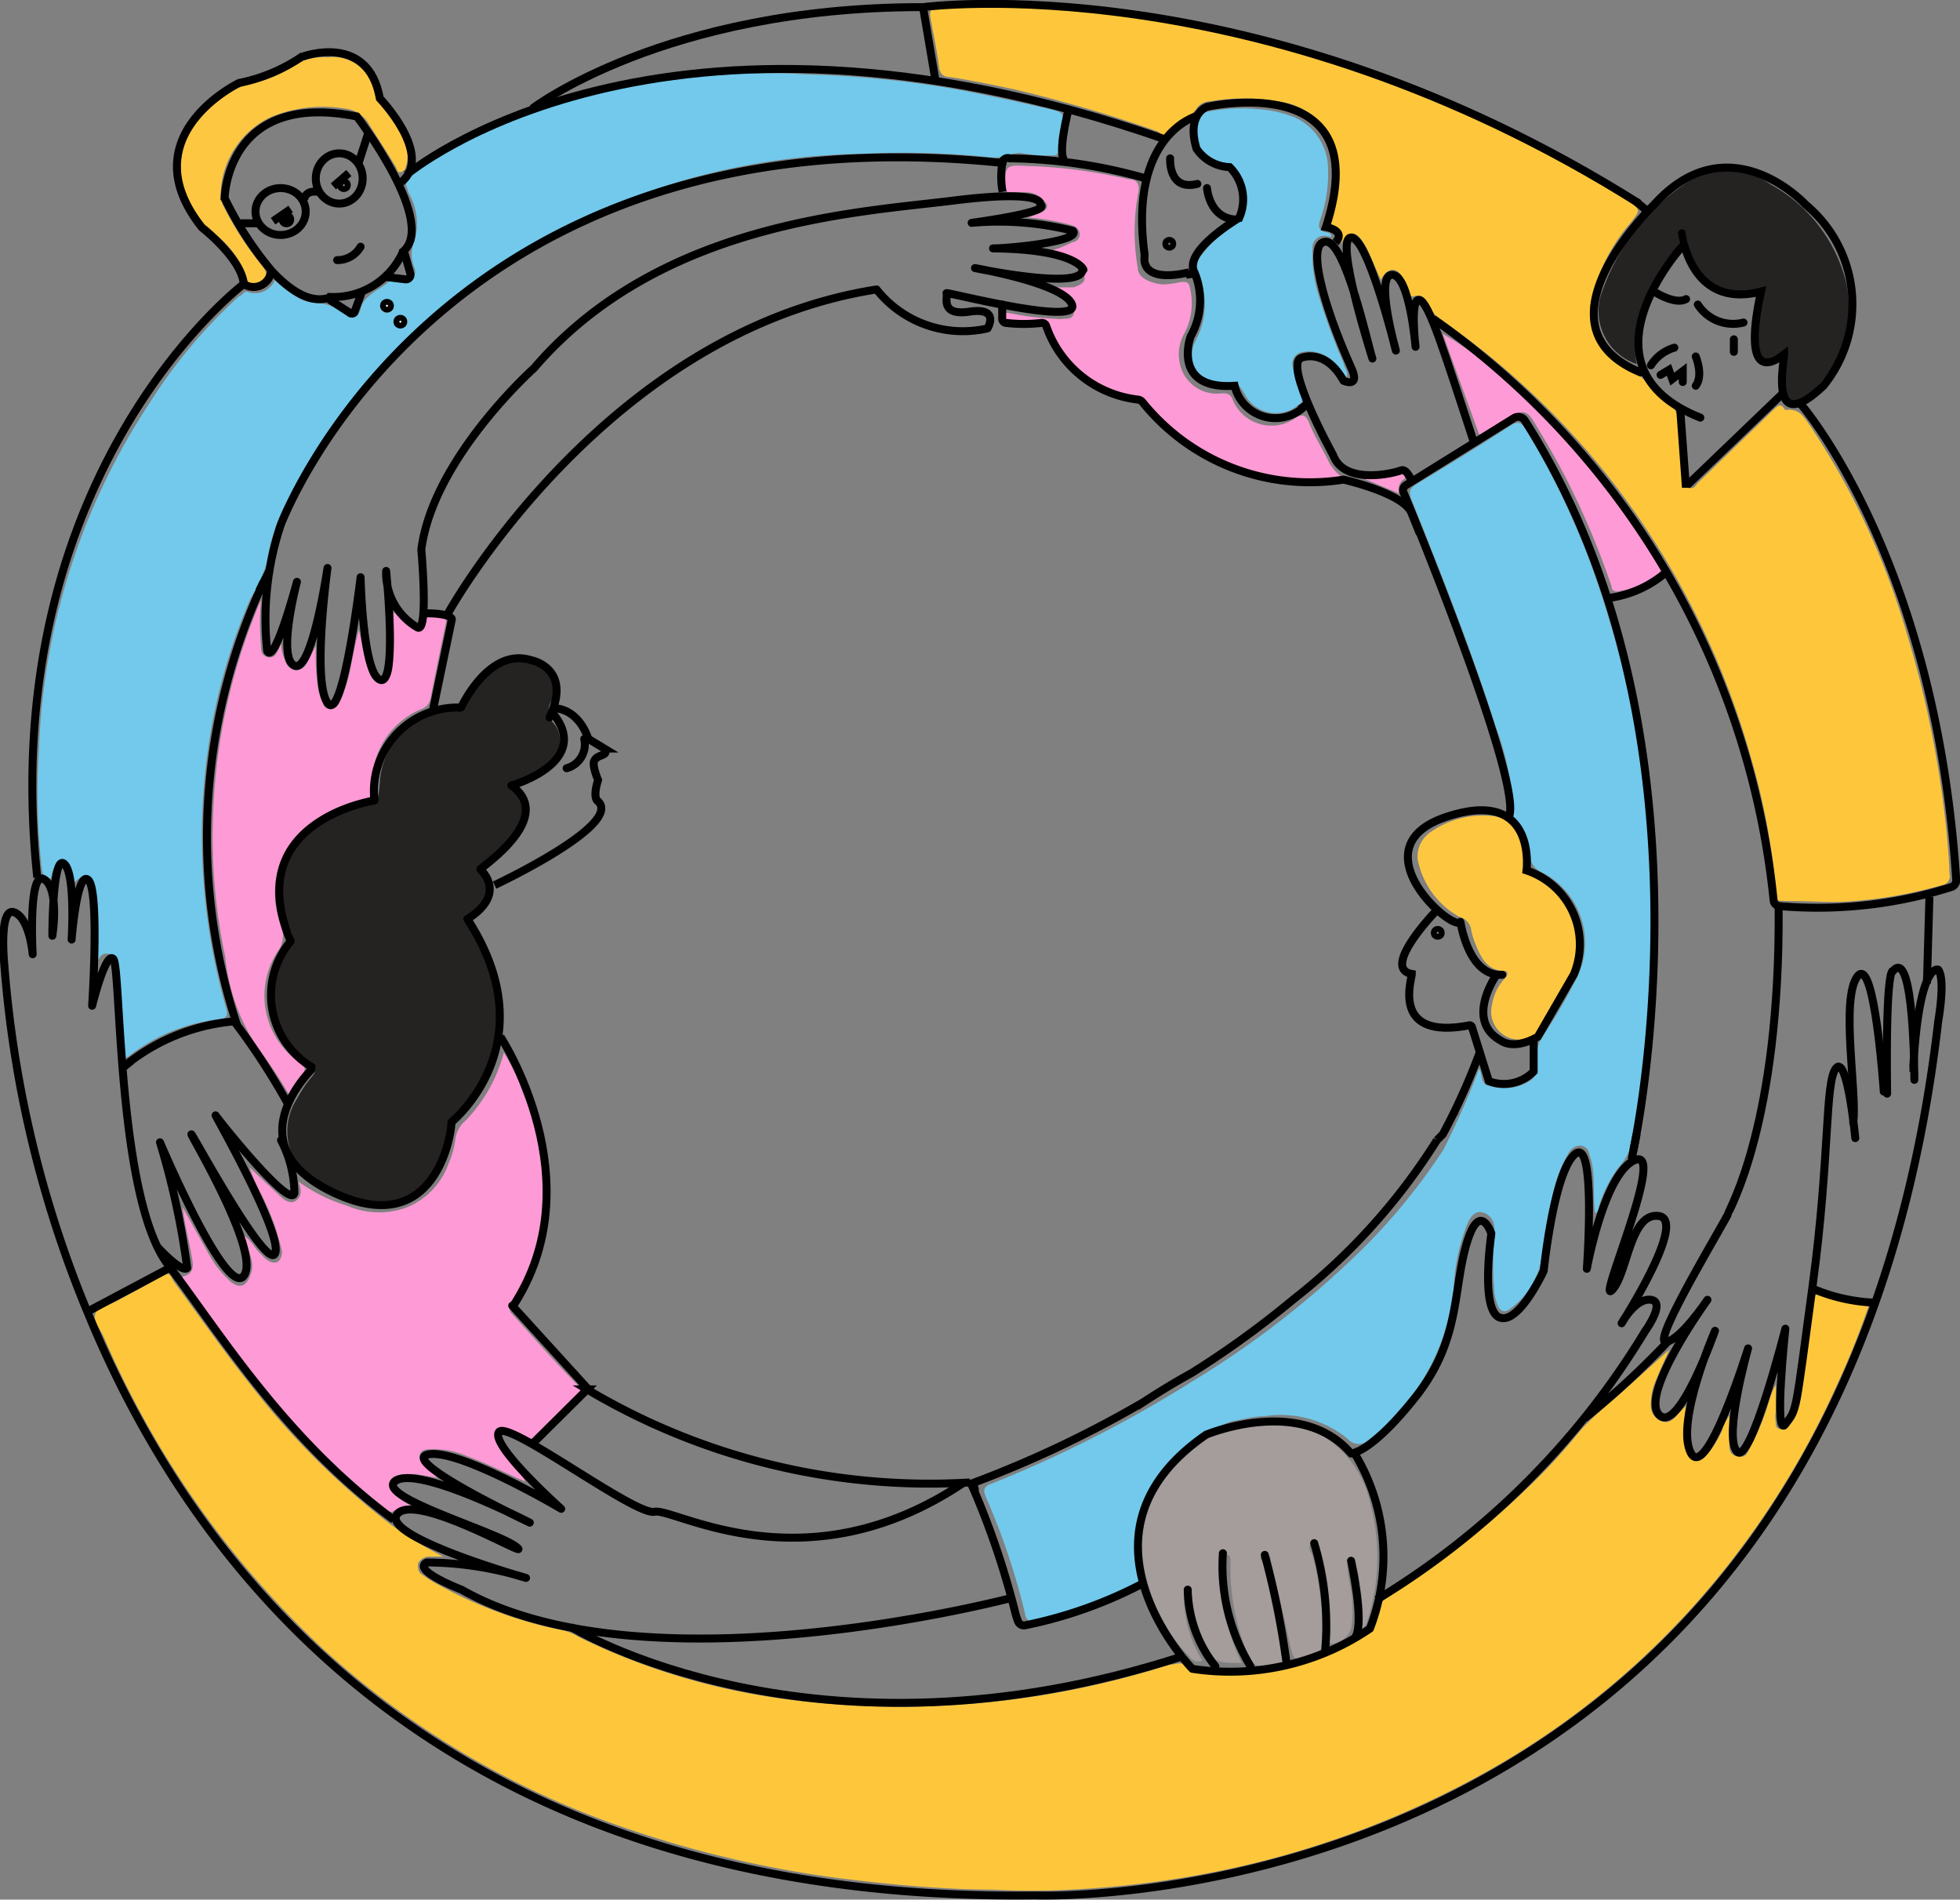 <?xml version="1.0" encoding="UTF-8"?> <svg xmlns="http://www.w3.org/2000/svg" id="Слой_1" data-name="Слой 1" viewBox="0 0 46.8 45.35"><rect x="0" y="0" width="46.8" height="45.35" fill="#808080" stroke="none"/> <defs> <style>.cls-1{fill:#fec73b;}.cls-2{fill:#72c9eb;}.cls-3{fill:#252222;}.cls-4{fill:#fe9ad5;}.cls-5{fill:#a59c9c;}.cls-6{fill:#fec742;}.cls-7{fill:#fe9bd5;}.cls-8{fill:#7eb8d0;}.cls-9{fill:#fcfdfe;}.cls-10,.cls-11,.cls-12,.cls-13{fill:none;stroke:#000;stroke-width:0.19px;}.cls-10,.cls-13{stroke-miterlimit:10;}.cls-11,.cls-12{stroke-linejoin:round;}.cls-12,.cls-13{stroke-linecap:round;}</style> </defs> <path class="cls-1" d="M41.15,34.44c-.13.28-.23.51-.33.75a1.36,1.36,0,0,0-.11.56.39.39,0,0,0,.23.39c.17.07.28,0,.39-.13s.12-.13.22-.23a2.71,2.71,0,0,0,0,.93.71.71,0,0,0,.06.22A.25.25,0,0,0,42,37a2.18,2.18,0,0,0,.42-.66c0-.09.08-.18.16-.33,0,.25,0,.44,0,.63s0,.31.21.35.23-.11.29-.22a5.61,5.61,0,0,0,.47-1.17,1.83,1.83,0,0,1,.14-.32v.64a.72.72,0,0,0,0,.25c0,.07,0,.16.13.17s.13,0,.19-.1a1.52,1.52,0,0,0,.3-.81c.1-.71.19-1.42.28-2.13,0-.16.07-.22.23-.15a3.67,3.67,0,0,0,1.09.24,18.77,18.77,0,0,1-.74,1.85,20.48,20.48,0,0,1-3.11,4.94,19.36,19.36,0,0,1-4.9,4.12A22.16,22.16,0,0,1,29.8,47a23.94,23.94,0,0,1-2.92.33,17.21,17.21,0,0,1-1.9,0c-1,0-2.09-.09-3.13-.21a26,26,0,0,1-5.77-1.31A20.46,20.46,0,0,1,9,41.58a22.28,22.28,0,0,1-5.24-7.46c-.08-.18-.26-.38-.19-.54s.32-.2.49-.29c.34-.19.7-.36,1-.56s.28-.06.39.1c.62.84,1.21,1.69,1.87,2.51a18.08,18.08,0,0,0,3.28,3.26,9.2,9.2,0,0,0,1.27.78h-.32a.3.3,0,0,0-.28.17c0,.13,0,.21.13.28a2.85,2.85,0,0,0,.37.23,10.33,10.33,0,0,0,3,1.09,1.26,1.26,0,0,1,.34.15,15.83,15.83,0,0,0,4.56,1.43,20.5,20.5,0,0,0,2.71.23,21.12,21.12,0,0,0,6.84-1c.16,0,.3-.1.43.07s.2.08.31.09a6.15,6.15,0,0,0,3.82-.78.78.78,0,0,0,.39-.61.61.61,0,0,1,.29-.41,20.52,20.52,0,0,0,3.73-3c.31-.32.6-.66.88-1a10.22,10.22,0,0,1,.84-.77Z" transform="translate(-1.29 -2.22)"></path> <path class="cls-2" d="M3.07,23.28C3,23.15,3,23.05,3,23s-.11-.23-.23-.23-.17.14-.22.24,0,.2-.11.18-.13-.11-.15-.22a15.86,15.86,0,0,1-.07-2.84,16,16,0,0,1,2.63-8.27A12.32,12.32,0,0,1,7,9.29c.06,0,.12-.14.21-.1a.51.51,0,0,0,.64-.28,3.35,3.35,0,0,0,.58.43.86.86,0,0,0,.33.11,1.1,1.1,0,0,1,.74.26c.22.14.35.11.41-.15s.42-.42.65-.6.24,0,.36,0,.34-.09.27-.34a.78.78,0,0,1,0-.65,1.48,1.48,0,0,0-.14-1.14c-.11-.32-.12-.32.17-.53a12.56,12.56,0,0,1,4.09-1.79,16.38,16.38,0,0,1,2.87-.48A17,17,0,0,1,20.65,4,24.73,24.73,0,0,1,24,4.33c.83.15,1.64.33,2.46.52.19.05.25.12.19.31a1.92,1.92,0,0,0-.09.63c0,.12-.05.14-.16.14a3.08,3.08,0,0,1-.74-.06c-.24,0-.44.13-.67.11a19.78,19.78,0,0,0-3.08-.09,16.28,16.28,0,0,0-9.71,3.37,14.43,14.43,0,0,0-4,4.83,4.45,4.45,0,0,0-.54,1.56,3.34,3.34,0,0,1-.38.84,13.9,13.9,0,0,0-1,3.46,14.58,14.58,0,0,0-.17,2.28,15,15,0,0,0,.58,4.06c.06.19,0,.24-.16.26a4.29,4.29,0,0,0-2.16.88c-.11.08-.13,0-.13-.08,0-.64-.09-1.28-.14-1.91v-.05c0-.15,0-.36-.22-.4s-.22.16-.34.3a4.77,4.77,0,0,0,0-1,5.49,5.49,0,0,0-.09-.9C3.46,23.1,3.31,23.06,3.07,23.28Z" transform="translate(-1.29 -2.22)"></path> <path class="cls-1" d="M34.26,8.9,34,8.31A2,2,0,0,0,33.84,8c-.19-.29-.36-.28-.55.06.06-.24,0-.39-.18-.46s0-.14,0-.2a4.09,4.09,0,0,0,.14-1.21,1.62,1.62,0,0,0-1.44-1.55,4.7,4.7,0,0,0-1.63,0,.41.41,0,0,0-.29.13c-.17.27-.49.36-.68.59s-.17.06-.27,0a33.67,33.67,0,0,0-3.4-1c-.51-.11-1-.21-1.56-.3-.15,0-.25-.06-.27-.26-.05-.4-.14-.8-.21-1.2,0-.11,0-.17.13-.18a20,20,0,0,1,2.68,0c.66,0,1.31.11,2,.2a24.94,24.94,0,0,1,3.52.71A31.14,31.14,0,0,1,40.13,7c.34.22.34.22.1.53a4.33,4.33,0,0,0-.93,1.79A1.42,1.42,0,0,0,40,10.91a2.57,2.57,0,0,1,.87.73.23.23,0,0,0,.11.11c.43.2.41.58.43.95s0,.62.06.93c0,.09,0,.19.11.23s.18,0,.24-.1L43.64,12c.09-.08.16-.18.27,0A.19.19,0,0,0,44,12c.25,0,.34.15.46.31a17.87,17.87,0,0,1,2.35,5,24.94,24.94,0,0,1,.88,4.08c.07.56.13,1.13.15,1.7a.21.21,0,0,1-.18.26,10.54,10.54,0,0,1-2.09.38c-.5.05-1,0-1.5,0s-.34,0-.38-.35a16.62,16.62,0,0,0-.57-3,19.23,19.23,0,0,0-3.33-6.66,18.45,18.45,0,0,0-4.08-3.86.77.77,0,0,1-.26-.28c-.09-.16-.16-.38-.43-.28-.08,0-.06-.07-.08-.11s-.09-.23-.15-.33C34.65,8.58,34.41,8.6,34.26,8.9Z" transform="translate(-1.29 -2.22)"></path> <path class="cls-2" d="M36.61,27.73l0,0c.09.13,0,.35.23.41a1.25,1.25,0,0,0,.74,0c.35-.14.41-.21.4-.58a.94.94,0,0,1,.17-.64,11.85,11.85,0,0,0,.73-1.24,1.89,1.89,0,0,0-.76-2.63.52.52,0,0,1-.32-.49,1.26,1.26,0,0,0-.31-.76.19.19,0,0,1-.07-.14A6.37,6.37,0,0,0,37,19.56c-.58-1.83-1.29-3.62-2-5.4-.07-.18-.07-.27.11-.38.76-.46,1.51-.92,2.25-1.4.18-.12.26-.07.36.09a18.71,18.71,0,0,1,1.75,3.77,23.7,23.7,0,0,1,1,4.22,29.77,29.77,0,0,1,.21,5.25,21.9,21.9,0,0,1-.44,3.78,1.09,1.09,0,0,1-.27.56,2.92,2.92,0,0,0-.51,1s0,.11-.08.13c-.06-.4,0-.8-.08-1.19a1.17,1.17,0,0,0-.06-.2c0-.1-.08-.21-.21-.22a.31.31,0,0,0-.27.15,3,3,0,0,0-.36.87c-.15.58-.21,1.18-.32,1.77a1.87,1.87,0,0,1-.74,1.11c-.13.1-.24.05-.29-.1a1,1,0,0,1-.08-.34,7.5,7.5,0,0,1,0-1.25.53.53,0,0,0,0-.25c0-.17-.12-.34-.3-.37s-.27.12-.34.27A4.7,4.7,0,0,0,36,33a5.25,5.25,0,0,1-2,3.57.35.35,0,0,1-.53,0,2.53,2.53,0,0,0-2-.54c-.26,0-.51.08-.77.12a3.38,3.38,0,0,0-2.2,2.55,4.07,4.07,0,0,0,.05,1.05c0,.15,0,.25-.14.33a11.37,11.37,0,0,1-2.4.83.17.17,0,0,1-.24-.15,16.45,16.45,0,0,0-.94-2.8c-.05-.13-.08-.24.11-.31a29.66,29.66,0,0,0,4.8-2.44,22.2,22.2,0,0,0,3.79-2.89,14.57,14.57,0,0,0,2.23-2.66A20.83,20.83,0,0,0,36.61,27.73Z" transform="translate(-1.29 -2.22)"></path> <path class="cls-3" d="M10.21,31a2.86,2.86,0,0,1-1.64-.77,1.41,1.41,0,0,1-.18-1.79,2.75,2.75,0,0,1,.36-.53c.12-.15.09-.24-.05-.34A2.32,2.32,0,0,1,8,26.81a1.78,1.78,0,0,1,.19-1.95.37.37,0,0,0,.05-.4,1.9,1.9,0,0,1,.49-2.38,2.87,2.87,0,0,1,1.14-.58c.44-.14.45-.13.49-.6a1.82,1.82,0,0,1,1.81-1.72.34.34,0,0,0,.28-.19,2.21,2.21,0,0,1,.82-.92.86.86,0,0,1,1,.09.66.66,0,0,1,.17.82.44.44,0,0,0,.07.51.63.63,0,0,1-.09.91,2.56,2.56,0,0,1-.81.48c-.2.09-.21.13,0,.27a.57.57,0,0,1,.13.79,2.71,2.71,0,0,1-.86.89c-.09.07-.14.12-.07.25.25.43.23.6-.18.91-.22.15-.2.27-.07.46a4.07,4.07,0,0,1,.65,2.06,3.25,3.25,0,0,1-.94,2.31,1,1,0,0,0-.28.53,2.46,2.46,0,0,1-.43,1.06A1.36,1.36,0,0,1,10.21,31Z" transform="translate(-1.29 -2.22)"></path> <path class="cls-4" d="M13.83,37.59c-.46-.2-.9-.43-1.37-.6a2,2,0,0,0-.93-.17c-.23,0-.29.18-.14.36s.21.18.35.32l-.52-.09h-.05c-.25,0-.55,0-.58.21s.17.31.31.43l.18.11a.65.65,0,0,0-.37.12c-.1.08-.16,0-.22-.05a17.13,17.13,0,0,1-2.14-2c-1-1.07-1.78-2.25-2.63-3.41a.62.62,0,0,1-.08-.12c.24-.06.28-.19.24-.42-.07-.41-.18-.82-.23-1.24l.62,1.11a2.45,2.45,0,0,0,.53.67c.22.17.37.11.47-.16s0-.46-.08-.7a1.38,1.38,0,0,0-.08-.25c.18.12.25.29.37.41s.09.1.15.15.2.14.31.06A.32.32,0,0,0,8,32a5.63,5.63,0,0,0-.53-1.38,4.2,4.2,0,0,1-.22-.53l.72.68c.11.1.25.21.39.11s.13-.25.06-.45A3.81,3.81,0,0,0,9.57,31a1.91,1.91,0,0,0,1.39.06A1.76,1.76,0,0,0,12,30a2.12,2.12,0,0,0,.16-.56.69.69,0,0,1,.25-.47,3.69,3.69,0,0,0,.91-1.62,4.23,4.23,0,0,1,.44.91,6.52,6.52,0,0,1,.48,3,4.36,4.36,0,0,1-.72,2.06.18.18,0,0,0,0,.27c.51.56,1,1.13,1.54,1.67.12.14.1.2,0,.31-.3.29-.59.59-.88.89-.11.11-.19.15-.34.06a3.12,3.12,0,0,0-.42-.18c-.09,0-.19,0-.26,0a.29.29,0,0,0,0,.31,3.57,3.57,0,0,0,.46.64A1,1,0,0,1,13.83,37.59Z" transform="translate(-1.29 -2.22)"></path> <path class="cls-5" d="M30.94,41.92c-.61,0-.65,0-.9-.49a3.85,3.85,0,0,1-.3-1.2c0-.07,0-.15-.09-.15s-.09.09-.09.16A2.87,2.87,0,0,0,30,41.86a.23.23,0,0,1-.29-.07,4.07,4.07,0,0,1-1.16-3,3,3,0,0,1,1.19-2,2.75,2.75,0,0,1,1.67-.56,2.44,2.44,0,0,1,1.5.29,2.51,2.51,0,0,1,1.1,1.6A4.92,4.92,0,0,1,33.91,41l-.08.1a5.45,5.45,0,0,0-.09-1.17c0-.14-.06-.27-.08-.41s-.06-.11-.13-.09-.08.07-.07.13c0,.22.06.45.1.68a3.3,3.3,0,0,1,0,.83.54.54,0,0,1-.45.39c-.12,0-.07-.12-.06-.19a7.86,7.86,0,0,0-.28-2c0-.1-.05-.22-.15-.2s-.07.16,0,.25a7.48,7.48,0,0,1,.25,2.11.26.26,0,0,1-.22.29c-.49.17-.47.17-.58-.34s-.29-1.26-.44-1.89c0-.08,0-.18-.16-.15s-.06.14,0,.21c.17.71.35,1.42.48,2.14,0,.15,0,.23-.16.25-.59.09-.58.1-.8-.46a5.68,5.68,0,0,1-.32-1.63c0-.11,0-.23,0-.34s0-.18-.1-.17-.08.12-.09.19A6,6,0,0,0,30.6,41,4.48,4.48,0,0,0,30.94,41.92Z" transform="translate(-1.29 -2.22)"></path> <path class="cls-4" d="M7.52,16.54a6.37,6.37,0,0,0,0,1.07c0,.12,0,.27.17.3s.21-.11.27-.22L8,17.58A1.2,1.2,0,0,0,8.1,18a.31.31,0,0,0,.25.22c.14,0,.21-.07.27-.17s.12-.24.21-.41a5.93,5.93,0,0,0,.05,1A1.27,1.27,0,0,0,9,19c0,.07.07.15.18.15A.23.23,0,0,0,9.39,19a3.35,3.35,0,0,0,.28-.88c.06-.29.11-.58.19-.86.06.27.1.54.18.8s.1.42.35.42.27-.26.28-.44c0-.39,0-.78,0-1.21.17.08.22.24.35.31s.33.14.44-.12.26,0,.39-.05.09.12.07.2c-.12.58-.24,1.15-.35,1.73a.33.33,0,0,1-.2.24A1.9,1.9,0,0,0,10.18,21c0,.18,0,.26-.23.31a2.93,2.93,0,0,0-1.77,1.11A2.1,2.1,0,0,0,8,24.31a.64.64,0,0,1-.07.61,1.93,1.93,0,0,0,.52,2.67c.12.1.16.17.05.31a3.94,3.94,0,0,0-.31.45,11.27,11.27,0,0,0-.74-1.11,4.67,4.67,0,0,1-.78-2.17,13.64,13.64,0,0,1-.29-3.43,14.07,14.07,0,0,1,1.1-5Z" transform="translate(-1.29 -2.22)"></path> <path class="cls-4" d="M25.84,7.41a3,3,0,0,0,.32-.12c.17-.09.18-.19,0-.33a.51.51,0,0,0-.37-.15l-.39,0a.11.11,0,0,1-.11-.12v0c0-.48,0-.54.46-.51a12.31,12.31,0,0,1,2.49.32c.21,0,.28.13.22.37a5,5,0,0,0,0,1.76c0,.21.28.35.59.38a2.32,2.32,0,0,0,.45-.06c.12,0,.17,0,.2.13a1.56,1.56,0,0,1-.12,1.08,1,1,0,0,0-.12.73.9.9,0,0,0,1,.72c.11,0,.19,0,.25.12a1,1,0,0,0,1.54.45c.18-.1.23,0,.29.11.13.35.34.66.5,1a1.22,1.22,0,0,0,.33.35,5.34,5.34,0,0,1-4-1,3.22,3.22,0,0,1-.7-.68.68.68,0,0,0-.5-.27,2.24,2.24,0,0,1-1.61-1.1,2.57,2.57,0,0,1-.27-.52.27.27,0,0,0-.31-.19,2.33,2.33,0,0,1-.59,0c-.07,0-.17,0-.16-.11s.12-.08.19-.07a6.51,6.51,0,0,0,1.07.13.75.75,0,0,0,.21,0c.1,0,.22,0,.24-.18a.28.28,0,0,0-.12-.31,4.64,4.64,0,0,0-.4-.26c.17,0,.34,0,.5,0,.32-.1.35-.24.11-.47a1.35,1.35,0,0,0-.6-.29l-.26-.07A2.42,2.42,0,0,0,26.9,8c.08,0,.19-.09.17-.21s-.11-.17-.21-.2A5.7,5.7,0,0,0,25.84,7.41Z" transform="translate(-1.29 -2.22)"></path> <path class="cls-2" d="M32.2,11.08c0,.19.09.39.16.58a.16.16,0,0,1-.07.23A.84.84,0,0,1,31,11.61c-.1-.18-.2-.29-.42-.26a.79.79,0,0,1-.3,0,.68.68,0,0,1-.44-1,1.82,1.82,0,0,0,.08-1.56A.44.44,0,0,1,30,8.29a2.59,2.59,0,0,1,.71-.65A.75.75,0,0,0,31,6.76a1.06,1.06,0,0,0-.24-.5.46.46,0,0,0-.26-.16.77.77,0,0,1-.64-1,.34.34,0,0,1,.25-.21,4.11,4.11,0,0,1,1.26-.06,2.71,2.71,0,0,1,.85.2A1.35,1.35,0,0,1,33,6.25a3.24,3.24,0,0,1-.18,1.2c-.06.17-.06.28.15.32a.11.11,0,0,1,.11.09c0,.06,0,0-.09,0a.28.28,0,0,0-.36.29,3.26,3.26,0,0,0,.17,1.2,14.62,14.62,0,0,0,.58,1.56c0,.09.12.18.06.31-.17-.14-.25-.36-.44-.47a.81.81,0,0,0-.59-.13.29.29,0,0,0-.25.2A.3.3,0,0,0,32.2,11.08Z" transform="translate(-1.29 -2.22)"></path> <path class="cls-3" d="M40.37,10.91a1.33,1.33,0,0,1-.81-1.77,5.17,5.17,0,0,1,1.93-2.51,1.82,1.82,0,0,1,2.09,0A3.68,3.68,0,0,1,45.38,9a2.79,2.79,0,0,1-1,2.73c-.11.07-.22.17-.35.1s-.12-.23-.12-.36a2.2,2.2,0,0,1,0-.62c0-.05,0-.13,0-.17a.17.17,0,0,0-.17,0c-.41.21-.48.17-.49-.29a3.68,3.68,0,0,1,.12-1c0-.17,0-.25-.18-.21A1.29,1.29,0,0,1,41.59,8V8c-.06-.09,0-.29-.14-.27s-.07.17-.06.28-.07.12-.11.17A4.43,4.43,0,0,0,40.36,10,2.58,2.58,0,0,0,40.37,10.91Z" transform="translate(-1.29 -2.22)"></path> <path class="cls-6" d="M39,24.77a2,2,0,0,1-.24.83c-.21.36-.42.72-.62,1.08a.65.65,0,0,1-.8.32.67.67,0,0,1-.42-.81,1.15,1.15,0,0,1,.31-.62c.07-.06.07-.16,0-.17-.46,0-.6-.37-.74-.72a2.33,2.33,0,0,1-.07-.25.37.37,0,0,0-.28-.32,2,2,0,0,1-1-1.38.71.71,0,0,1,.33-.66,2.17,2.17,0,0,1,1.53-.36.9.9,0,0,1,.74,1,.48.48,0,0,0,.32.49A1.65,1.65,0,0,1,39,24.77Z" transform="translate(-1.29 -2.22)"></path> <path class="cls-6" d="M9.11,3.59a1,1,0,0,1,1.12.84.69.69,0,0,0,.15.28,2.7,2.7,0,0,1,.6,1,.72.72,0,0,1,0,.48c0,.06-.07.14-.14.14s-.07-.08-.1-.13c-.2-.33-.41-.65-.63-1a.75.75,0,0,0-.6-.39A3.25,3.25,0,0,0,7.79,5,2.08,2.08,0,0,0,6.56,6.82a.55.55,0,0,0,.07.33,7.63,7.63,0,0,0,.93,1.43c.07.09.11.17.05.27A.28.28,0,0,1,7.34,9c-.14,0-.14-.1-.17-.18a2.27,2.27,0,0,0-.73-1,1.91,1.91,0,0,1,0-3.16,2,2,0,0,1,.87-.45,3,3,0,0,0,1-.42A1.25,1.25,0,0,1,9.11,3.59Z" transform="translate(-1.29 -2.22)"></path> <path class="cls-4" d="M35.74,10.19a7.94,7.94,0,0,1,1.31.94,18.45,18.45,0,0,1,3.05,3.32c.28.4.53.82.81,1.22a.16.16,0,0,1,0,.25,2.21,2.21,0,0,1-1,.42c-.14,0-.13-.08-.15-.15a19.19,19.19,0,0,0-1.06-2.52c-.24-.47-.51-.93-.79-1.39-.15-.25-.27-.28-.53-.12l-.65.41c-.06,0-.1.06-.13,0Z" transform="translate(-1.29 -2.22)"></path> <path class="cls-7" d="M34.7,14l-.81-.34a4.86,4.86,0,0,0,.82-.13s.09,0,.12,0,0,.08,0,.12A.29.29,0,0,0,34.7,14Z" transform="translate(-1.29 -2.22)"></path> <path class="cls-8" d="M32.2,11.08a.17.17,0,0,1,0-.23Z" transform="translate(-1.29 -2.22)"></path> <path class="cls-9" d="M10.69,9.53a.15.15,0,0,1-.17.15.14.14,0,0,1-.15-.16.15.15,0,0,1,.15-.15C10.62,9.37,10.67,9.43,10.69,9.53Z" transform="translate(-1.29 -2.22)"></path> <path class="cls-9" d="M10.83,9.74c.11,0,.18.06.18.16a.15.15,0,0,1-.16.16.15.15,0,0,1-.15-.15C10.69,9.81,10.76,9.77,10.83,9.74Z" transform="translate(-1.29 -2.22)"></path> <path class="cls-10" d="M40.43,7.08c-9.15-5.76-17.1-4.69-17.1-4.69l.3,1.77" transform="translate(-1.29 -2.22)"></path> <path class="cls-10" d="M44.29,11.87S47.51,15.55,48,23.23a.17.17,0,0,1-.1.16,10.56,10.56,0,0,1-4.13.46.15.15,0,0,1-.13-.13A19.35,19.35,0,0,0,35.51,9.83" transform="translate(-1.29 -2.22)"></path> <path class="cls-10" d="M11,6.39s6-5.07,18.12-.84" transform="translate(-1.29 -2.22)"></path> <path class="cls-10" d="M14,4.81s3.16-2.42,9.3-2.42" transform="translate(-1.29 -2.22)"></path> <path class="cls-11" d="M10.69,38.5C8.09,36.59,6.51,34,5.3,32.41S4.18,25.35,4,25.12s-.51,1.11-.51,1.11.18-2.74-.09-3S3,24.65,3,24.65s.1-1.58-.18-1.81-.28,1.72-.28,1.72.18-1.12-.2-1.35S2.07,25,2.07,25,2,24.14,1.63,24s-.24,1.21-.24,1.21a27,27,0,0,0,2,8.36C6,39.92,12.09,47.63,26,47.47c0,0,19.08.74,21.57-20.87,0,0,.18-1,0-1.23,0,0-.44-.2-.59,2.23a.76.76,0,0,0,0,.15v.06" transform="translate(-1.29 -2.22)"></path> <line class="cls-10" x1="4.01" y1="30.29" x2="2.11" y2="31.3"></line> <path class="cls-10" d="M14.92,41.06s5.81,3.57,14.64.69" transform="translate(-1.29 -2.22)"></path> <path class="cls-10" d="M36.62,27.35a15.51,15.51,0,0,1-.88,1.95l-.14.14a14.83,14.83,0,0,1-3.44,3.81A22.4,22.4,0,0,1,29.74,35c-.42.23-.79.46-1.16.7a26.45,26.45,0,0,1-4.1,1.94c.14.36.09,0,0,0a19.53,19.53,0,0,1,1.05,3.07,1.72,1.72,0,0,0,.07.22.15.15,0,0,0,.17.09,10.51,10.51,0,0,0,2.81-1" transform="translate(-1.29 -2.22)"></path> <path class="cls-10" d="M40.29,29.68s2.2-9.91-2.59-17.42a.19.19,0,0,0-.26-.06l-2.59,1.61a.14.14,0,0,0-.05.16c.36.87,2.9,7.1,2.51,7.77" transform="translate(-1.29 -2.22)"></path> <path class="cls-11" d="M25.47,40.36s-8.74,2.32-13.16-.19c0,0-1.2-.46-.83-.65a8.12,8.12,0,0,1,2.37.37s-3.53-1-3.07-1.53,3.3,1.16,2.84.79-3.43-1.21-2.88-1.58,3.2,1,3.2,1-3.16-1.49-2.42-1.63,3.17,1.3,3.17,1.3S13,36.73,13.2,36.41s3.25,2,3.72,1.9,3.58,1.84,7.36-.68" transform="translate(-1.29 -2.22)"></path> <path class="cls-10" d="M14,36.69l1.31-1.3a16,16,0,0,0,9.14,2.22" transform="translate(-1.29 -2.22)"></path> <path class="cls-10" d="M13.52,33.43c2-3-.28-6.46-.28-6.46" transform="translate(-1.29 -2.22)"></path> <line class="cls-12" x1="14.05" y1="33.17" x2="12.23" y2="31.17"></line> <path class="cls-10" d="M7.58,16.12A14.4,14.4,0,0,0,6.92,26.6a4.77,4.77,0,0,0-2.57,1" transform="translate(-1.29 -2.22)"></path> <path class="cls-12" d="M5.06,32s.57.62.7.49a18.63,18.63,0,0,0-.65-3s1.58,3.73,2,3.19-1.25-3.33-1.25-3.38,1.81,3.3,2,2.84-1.5-3.41-1.42-3.29,1.79,2.27,1.88,1.85A2.8,2.8,0,0,0,8,29.44" transform="translate(-1.29 -2.22)"></path> <line class="cls-10" x1="2.92" y1="25.5" x2="3.13" y2="25.33"></line> <path class="cls-10" d="M6.88,26.6a16.51,16.51,0,0,1,1.3,2" transform="translate(-1.29 -2.22)"></path> <path class="cls-10" d="M11.62,19.21,12.08,17s0-.14-.65-.14" transform="translate(-1.29 -2.22)"></path> <path class="cls-12" d="M12,16.84s3.71-6.69,10.22-7.71a2.63,2.63,0,0,0,2.65.93s.31-.51-.43-.4-.5-.39-.55-.44,3.16.79,3,.28-2.32-.88-2.32-.88,2.7.57,2.56,0" transform="translate(-1.29 -2.22)"></path> <path class="cls-12" d="M27.16,8.66S27,8.17,25,8.15h0c.41,0,2.12-.17,1.91-.42a7.31,7.31,0,0,0-2.42-.19s0,0,0,0c.5-.07,1.9-.28,1.64-.44,0,0,.14-.37-2.09-.09s-7,.5-10,4c0,0-2.41,2.15-2.69,4.33,0,0,.18,2-.09,1.86a1.5,1.5,0,0,1-.75-1.35s.28,2.74-.14,2.6S9.9,16,9.9,16s-.42,3.53-.79,3,0-3.22,0-3.22-.37,2.52-.79,2.33.06-2,.06-2-.53,2-.71,1.65a7.13,7.13,0,0,1,.32-3S11.71,4.71,25.23,6.11" transform="translate(-1.29 -2.22)"></path> <line class="cls-10" x1="6.19" y1="14.1" x2="6.44" y2="13.61"></line> <path class="cls-10" d="M27.16,8.8" transform="translate(-1.29 -2.22)"></path> <path class="cls-10" d="M27,8.52" transform="translate(-1.29 -2.22)"></path> <path class="cls-10" d="M25.23,6.8a2,2,0,0,1,0-.73A.14.14,0,0,1,25.4,6a12.33,12.33,0,0,1,3.32.5" transform="translate(-1.29 -2.22)"></path> <path class="cls-10" d="M26.81,4.81s-.3,1.14-.08,1.26" transform="translate(-1.29 -2.22)"></path> <path class="cls-13" d="M25.22,9.49v.33a.1.1,0,0,0,.1.11,3.68,3.68,0,0,0,.83,0,.11.11,0,0,1,.12.07,2.63,2.63,0,0,0,2.2,1.76.17.17,0,0,1,.1.06,5.13,5.13,0,0,0,4.8,1.85s1.42.32,1.62.79c0,0,.19.47.19.47" transform="translate(-1.29 -2.22)"></path> <path class="cls-12" d="M35,13.71s-.12-.32-.26-.26-1.35.37-1.62-.37c0,0-1.21-2.19-.75-2.32,0,0,.56-.24,1,.55,0,0,.42.19.18-.32-.69-1.54-1.07-3-.6-3s1,2.46,1.11,2.79c0,0-.92-2.89-.51-2.89s1.07,2.7,1.07,2.7-.51-1.81-.09-1.81.56,1.72.56,1.72-.14-1.17.09-1.12.6,1.26,1.3,3.39" transform="translate(-1.29 -2.22)"></path> <path class="cls-13" d="M47,28s0-3.21-.51-2.6c0,0-.18-.19-.14,2.93" transform="translate(-1.29 -2.22)"></path> <path class="cls-13" d="M46.27,28.28s-.22-3.3-.63-2.75,0,2.81-.1,3.49" transform="translate(-1.29 -2.22)"></path> <path class="cls-12" d="M45.59,29.39s-.19-2-.46-1.67-.14,2.09-.56,5.2-.37,2.93-.65,3.3,0-2.28,0-2.28-.84,3.31-1.16,2.93.27-2.46.27-2.46-1,3.22-1.37,2.49.58-2.91.58-2.91-.88,2.51-1.34,2,1.16-2.74,1.16-2.74-.67,1-1,1,1.5-3,1.5-3.07,1.24-2.12,1.2-7.31" transform="translate(-1.29 -2.22)"></path> <line class="cls-10" x1="46.07" y1="21.41" x2="46.01" y2="23.48"></line> <line class="cls-10" x1="39.08" y1="27.07" x2="38.96" y2="27.68"></line> <path class="cls-10" d="M44.61,33a4.19,4.19,0,0,0,1.49.32" transform="translate(-1.29 -2.22)"></path> <path class="cls-10" d="M41.13,34.23a19.48,19.48,0,0,1-2,1.85" transform="translate(-1.29 -2.22)"></path> <path class="cls-10" d="M39.67,16.5a2.63,2.63,0,0,0,1.46-.67" transform="translate(-1.29 -2.22)"></path> <path class="cls-12" d="M14.45,19.26s0,0,.05,0c.88,1.09-.77,1.65-1,1.71,0,0,0,0,0,0,1.05.75-.63,1.89-.74,2h0c.58.61-.13,1.08-.31,1.19,0,0,0,0,0,0,1.85,2.85-.17,4.67-.38,4.85a.08.08,0,0,0,0,0c0,.27-.36,2.78-2.73,1.72S8.49,28,8.73,27.75a0,0,0,0,0,0-.06,2,2,0,0,1-.5-3c-1.21-2.87,2-3.36,2-3.36a2,2,0,0,1,2-2.22.1.1,0,0,0,.07,0c.12-.25.75-1.42,1.67-1.13,0,0,1,.18.44,1.37" transform="translate(-1.29 -2.22)"></path> <path class="cls-10" d="M12.45,24" transform="translate(-1.29 -2.22)"></path> <path class="cls-10" d="M14,17.87" transform="translate(-1.29 -2.22)"></path> <path class="cls-10" d="M14.49,19.13s.57-.06.85.73l.38.23a.08.08,0,0,1,0,.13c-.08.05-.18.05-.24.16s.09.46.09.46c-.14.46,0,.51,0,.51.6.56-2.47,2-2.47,2" transform="translate(-1.29 -2.22)"></path> <path class="cls-13" d="M15.24,19.86a.59.59,0,0,1-.42.7" transform="translate(-1.29 -2.22)"></path> <path class="cls-11" d="M34.16,40.41A18.93,18.93,0,0,0,40.57,34s.51-.7.14-.75-.7.56-.7.56,1.58-2.46.89-2.56-.75,1.4-1.12,1.77,1.3-3.39.56-3.11-1.16,2.6-1.16,2.6.23-3.16-.28-2.74-.75,2.79-.75,2.79-.6,1.3-1.06,1.11-.19-2-.19-2-.28-.84-.6.27-.14,2.28-1.21,3.63-1.54,1.35-1.54,1.35c-1.2-1.4-3.46-.45-3.46-.45-3.46,2.38-.33,5.59-.33,5.59A5.94,5.94,0,0,0,34,41.1a4.74,4.74,0,0,0-.42-4.27" transform="translate(-1.29 -2.22)"></path> <path class="cls-13" d="M29.65,40.17A3,3,0,0,0,30.31,42" transform="translate(-1.29 -2.22)"></path> <path class="cls-13" d="M31.15,42a4.6,4.6,0,0,1-.66-2.7" transform="translate(-1.29 -2.22)"></path> <path class="cls-13" d="M31.49,39.34A20.19,20.19,0,0,1,32,41.85" transform="translate(-1.29 -2.22)"></path> <path class="cls-13" d="M32.67,39.06a6.8,6.8,0,0,1,.26,2.58" transform="translate(-1.29 -2.22)"></path> <path class="cls-13" d="M33.55,39.48s.32,1.44.11,1.81" transform="translate(-1.29 -2.22)"></path> <path class="cls-13" d="M37,25.53s-.74,1.07.14,1.54c0,0,.29.23.87-.1l.86-1.49A1.86,1.86,0,0,0,37.74,23S38,21,35.83,21.72s.14,2.75.33,2.51c0-.05.17,1.31,1,1.26" transform="translate(-1.29 -2.22)"></path> <path class="cls-10" d="M35.55,24s-1.29,1.34-.55,1.47a0,0,0,0,1,0,0c0,.15-.5,1.58,1.36,1.23a.06.06,0,0,1,.08.05l.4,1.28a1,1,0,0,0,1.07-.23l0-.74" transform="translate(-1.29 -2.22)"></path> <circle class="cls-10" cx="34.33" cy="22.27" r="0.07"></circle> <path class="cls-10" d="M29.84,5s-1.61.46-1.22,3.3v.05s-.14.65,1.07.37" transform="translate(-1.29 -2.22)"></path> <path class="cls-13" d="M29.23,6s-.05.79.65.61" transform="translate(-1.29 -2.22)"></path> <path class="cls-13" d="M30.11,6.71s.05.7.66.75" transform="translate(-1.29 -2.22)"></path> <path class="cls-10" d="M32.44,11.92a1,1,0,0,1-1.67-.49h0c-1.52.1-1.05-1.18-1.05-1.18a1.74,1.74,0,0,0,.09-1.53c-.28-.51,1.07-1.3,1.07-1.3a1.08,1.08,0,0,0-.23-1.21,1,1,0,0,1-.79-.44l0,0c-.25-.83.25-1,.25-1s4.08-.93,2.84,2.87c0,0,0,0,0,0s.49.08.23.37" transform="translate(-1.29 -2.22)"></path> <path class="cls-10" d="M30.07,4.71" transform="translate(-1.29 -2.22)"></path> <circle class="cls-10" cx="27.92" cy="5.82" r="0.07"></circle> <path class="cls-10" d="M6.65,6.94A8.23,8.23,0,0,0,7.78,8.69c.44.47.94.81,1.42.62a1.82,1.82,0,0,0,1.72-1.1" transform="translate(-1.29 -2.22)"></path> <path class="cls-10" d="M6.65,7s0-2.63,3.16-2c0,0,2,2.61,1.06,3.26" transform="translate(-1.29 -2.22)"></path> <path class="cls-10" d="M7.76,8.71A.42.42,0,0,1,7.11,9s-5.95,4.5-4.93,14.17" transform="translate(-1.29 -2.22)"></path> <path class="cls-10" d="M7.11,9c-.05-.61-1-1.35-1-1.35C4.37,5.46,7,4.2,7,4.2a4.07,4.07,0,0,0,1.53-.65" transform="translate(-1.29 -2.22)"></path> <path class="cls-10" d="M8.55,3.53" transform="translate(-1.29 -2.22)"></path> <path class="cls-10" d="M8.52,3.57s1.56-.58,1.84,1c0,0,1.3,1.35.51,2" transform="translate(-1.29 -2.22)"></path> <path class="cls-13" d="M9.34,8.43a.64.64,0,0,0,.56-.32" transform="translate(-1.29 -2.22)"></path> <path class="cls-10" d="M7.53,7.64" transform="translate(-1.29 -2.22)"></path> <circle class="cls-10" cx="6.84" cy="5.24" r="0.09"></circle> <circle class="cls-10" cx="8.21" cy="4.42" r="0.07"></circle> <line class="cls-10" x1="6.52" y1="5.28" x2="6.94" y2="4.99"></line> <line class="cls-10" x1="7.96" y1="4.45" x2="8.33" y2="4.13"></line> <path class="cls-10" d="M9.15,9.37l.48.31a.08.08,0,0,0,.12,0l.17-.46" transform="translate(-1.29 -2.22)"></path> <path class="cls-10" d="M10.49,8.83l.49.06a.11.11,0,0,0,.11-.13l-.17-.6" transform="translate(-1.29 -2.22)"></path> <circle class="cls-10" cx="9.24" cy="7.3" r="0.07"></circle> <circle class="cls-10" cx="9.56" cy="7.68" r="0.07"></circle> <path class="cls-13" d="M41.45,8.11s-2.61,2.87.44,4.08" transform="translate(-1.29 -2.22)"></path> <path class="cls-10" d="M41.41,12l.13,1.77a0,0,0,0,0,.07,0l2.26-2.17" transform="translate(-1.29 -2.22)"></path> <path class="cls-13" d="M41.45,7.79s.19,1.83,1.89,1.39c0,0,0,0,0,0-.05.23-.53,2.32.55,1.5h0c0,.2-.38,2,.94.75a3.09,3.09,0,0,0-.42-4.32s-1.83-2-3.63,0c0,0-3,2.89-.32,4" transform="translate(-1.29 -2.22)"></path> <line class="cls-10" x1="39.06" y1="4.81" x2="39.34" y2="5.04"></line> <path class="cls-12" d="M40.85,9.22s.46.28.7.14" transform="translate(-1.29 -2.22)"></path> <path class="cls-13" d="M41.83,9.49a1,1,0,0,0,1.09.43" transform="translate(-1.29 -2.22)"></path> <line class="cls-13" x1="41.4" y1="8.1" x2="41.4" y2="8.4"></line> <path class="cls-13" d="M41.27,10.52a1,1,0,0,0-.56.42" transform="translate(-1.29 -2.22)"></path> <path class="cls-13" d="M41.78,10.73s.19.45,0,.7" transform="translate(-1.29 -2.22)"></path> <path class="cls-13" d="M40.94,11.17l.2-.12s0,0,0,0l.08.22h0l.25-.19s0,0,0,0v.26" transform="translate(-1.29 -2.22)"></path> <ellipse class="cls-10" cx="6.7" cy="5.05" rx="0.6" ry="0.56"></ellipse> <ellipse class="cls-10" cx="8.1" cy="4.26" rx="0.56" ry="0.6"></ellipse> <line class="cls-10" x1="5.74" y1="5.33" x2="6.14" y2="5.33"></line> <path class="cls-10" d="M8.55,7s0-.25.34-.2" transform="translate(-1.29 -2.22)"></path> <path class="cls-10" d="M9.85,6" transform="translate(-1.29 -2.22)"></path> <line class="cls-10" x1="8.56" y1="3.9" x2="8.8" y2="3.15"></line> <line class="cls-10" x1="28.32" y1="6.56" x2="28.52" y2="6.53"></line> <line class="cls-10" x1="31.04" y1="9.77" x2="31.25" y2="9.62"></line> </svg> 